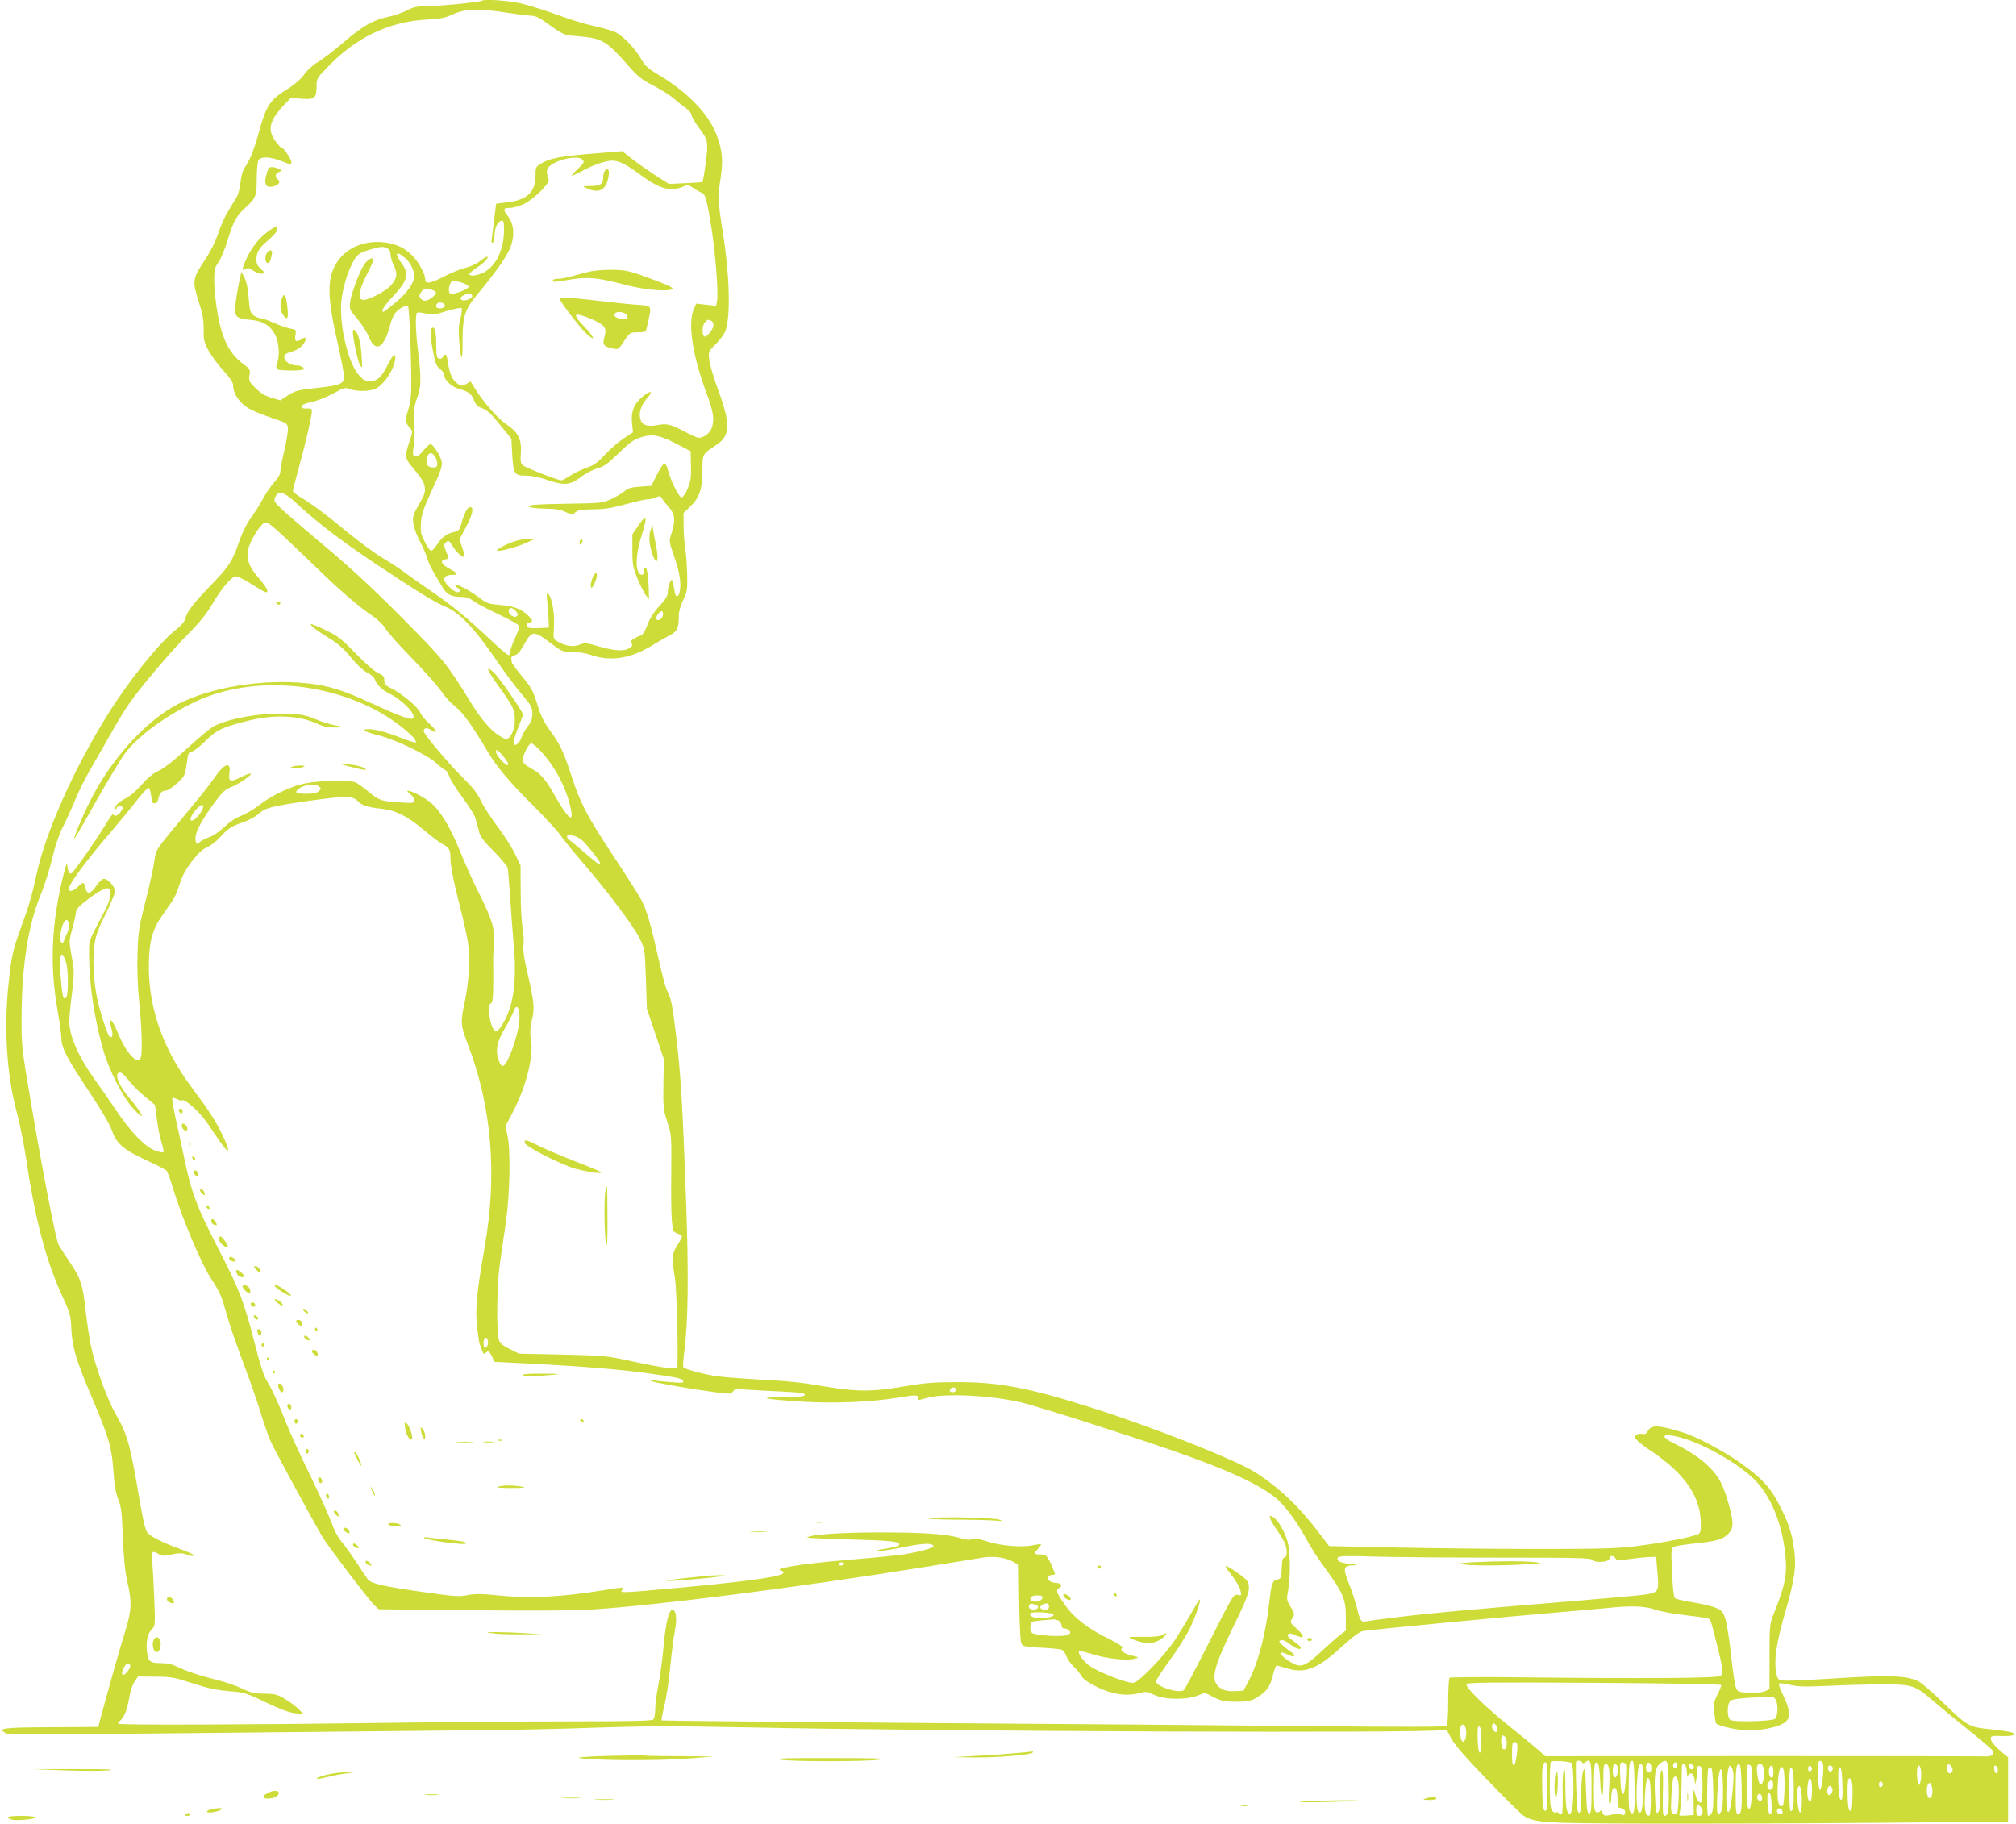 <?xml version="1.0" standalone="no"?>
<!DOCTYPE svg PUBLIC "-//W3C//DTD SVG 20010904//EN"
 "http://www.w3.org/TR/2001/REC-SVG-20010904/DTD/svg10.dtd">
<svg version="1.0" xmlns="http://www.w3.org/2000/svg"
 width="1280pt" height="1158pt" viewBox="0 0 1280 1158"
 preserveAspectRatio="xMidYMid meet">
<g transform="translate(0,1158) scale(0.1,-0.1)"
fill="#cddc39" stroke="none">
<path d="M3058 11575 c-8 -8 -277 -35 -354 -35 -57 0 -81 -5 -120 -26 -27 -14
-80 -33 -119 -41 -96 -20 -163 -58 -285 -163 -58 -50 -129 -104 -159 -122 -31
-18 -68 -51 -88 -79 -21 -29 -60 -64 -101 -90 -121 -75 -140 -104 -191 -288
-31 -110 -55 -169 -91 -221 -9 -14 -20 -53 -23 -88 -3 -35 -14 -76 -25 -95
-11 -17 -36 -59 -55 -91 -20 -32 -48 -95 -62 -139 -17 -51 -48 -113 -85 -169
-78 -117 -80 -134 -39 -261 26 -82 33 -117 32 -177 -1 -66 2 -82 30 -134 17
-33 60 -90 94 -128 41 -44 63 -76 63 -92 0 -60 45 -122 115 -158 22 -12 83
-35 135 -53 90 -30 95 -33 98 -62 2 -16 -8 -80 -22 -141 -15 -61 -26 -122 -26
-137 0 -16 -15 -41 -39 -68 -21 -23 -56 -73 -76 -112 -21 -38 -56 -93 -77
-121 -22 -30 -50 -87 -67 -135 -44 -131 -65 -164 -185 -288 -114 -118 -149
-165 -161 -213 -4 -16 -30 -45 -65 -72 -100 -79 -293 -319 -425 -531 -215
-344 -397 -752 -454 -1020 -29 -133 -44 -187 -97 -332 -54 -150 -61 -183 -79
-353 -31 -287 -13 -579 50 -817 19 -72 44 -193 56 -270 64 -428 128 -671 239
-913 45 -97 49 -112 53 -200 6 -115 30 -197 133 -439 105 -248 124 -312 134
-462 6 -91 15 -140 31 -180 19 -46 23 -82 29 -244 6 -135 14 -216 29 -280 29
-127 27 -178 -13 -309 -30 -94 -134 -464 -163 -576 l-9 -35 -298 -2 c-299 -1
-344 -7 -295 -34 29 -16 -95 -16 1434 -1 688 7 1399 14 1580 16 182 1 510 8
730 16 327 11 505 11 975 2 1248 -26 4316 -38 4405 -17 29 6 31 4 57 -49 20
-40 82 -112 230 -266 111 -116 216 -219 233 -230 71 -44 125 -47 775 -49 338
-1 994 1 1458 5 l842 7 0 204 0 205 -32 26 c-54 46 -78 74 -78 93 0 17 8 18
73 16 75 -2 103 11 52 25 -16 4 -77 13 -135 19 -129 13 -141 20 -299 174 -64
62 -131 120 -150 129 -71 37 -187 41 -518 20 -169 -11 -323 -18 -343 -14 -34
5 -35 8 -44 60 -13 75 5 188 60 378 59 204 71 287 55 396 -14 105 -37 172 -98
289 -56 107 -108 162 -244 259 -100 72 -281 168 -364 193 -162 49 -201 50
-225 5 -8 -14 -18 -19 -33 -15 -12 3 -29 1 -37 -5 -24 -16 -2 -39 106 -112
195 -133 293 -271 302 -427 3 -60 1 -79 -11 -89 -20 -17 -222 -57 -397 -79
-120 -15 -225 -18 -615 -18 -258 0 -665 4 -903 9 l-433 9 -54 71 c-133 177
-263 301 -416 398 -130 82 -663 292 -1048 413 -401 126 -583 160 -846 159
-149 0 -206 -5 -335 -27 -186 -33 -292 -34 -460 -7 -211 35 -253 39 -452 50
-106 6 -228 15 -271 21 -76 10 -206 44 -218 57 -4 4 -1 50 6 103 24 183 28
485 11 954 -22 598 -32 780 -61 1030 -26 219 -32 250 -59 303 -9 18 -35 112
-56 210 -47 210 -73 300 -106 364 -14 27 -92 151 -175 276 -169 256 -212 336
-268 507 -53 164 -73 205 -135 291 -42 58 -62 97 -85 173 -27 86 -38 107 -96
176 -36 43 -66 85 -66 92 -1 7 -2 18 -3 25 -1 7 10 15 23 18 17 4 35 25 59 68
48 88 62 89 162 13 80 -60 82 -61 146 -61 39 0 87 -8 121 -20 121 -42 250 -21
387 64 39 24 90 53 112 64 44 23 54 45 54 125 0 23 11 63 27 96 25 51 28 65
26 156 -1 55 -6 132 -12 170 -6 39 -11 106 -11 149 l0 79 44 42 c57 55 76 112
76 230 0 103 -1 101 87 159 92 60 93 134 7 366 -25 69 -48 148 -51 177 -6 51
-5 52 43 100 29 28 55 65 62 88 31 96 24 354 -18 615 -31 192 -33 237 -15 347
18 112 12 177 -26 278 -48 129 -186 272 -361 376 -76 45 -92 60 -119 107 -35
62 -111 142 -158 166 -17 9 -81 28 -141 41 -60 13 -169 47 -243 75 -74 27
-176 59 -227 70 -86 18 -230 27 -242 15z m157 -75 c72 -11 144 -20 161 -20 20
0 50 -13 80 -35 127 -91 118 -87 225 -96 144 -13 171 -29 316 -195 51 -58 78
-80 150 -117 49 -25 109 -63 133 -84 25 -22 60 -49 78 -62 17 -12 32 -30 32
-40 0 -10 23 -49 50 -86 46 -63 50 -72 50 -124 0 -40 -21 -189 -30 -217 0 -1
-48 -4 -107 -7 l-106 -5 -86 55 c-47 31 -114 77 -148 104 l-62 49 -133 -11
c-253 -19 -326 -32 -385 -69 -31 -19 -33 -23 -33 -77 0 -105 -57 -156 -189
-169 -34 -4 -61 -7 -61 -8 0 -1 -7 -55 -15 -121 -8 -65 -15 -121 -15 -122 0
-2 5 -3 10 -3 6 0 10 19 10 43 0 50 19 90 43 95 15 3 17 -5 17 -60 0 -122 -51
-228 -129 -268 -42 -21 -91 -27 -91 -10 0 5 22 23 48 41 47 30 82 69 63 69 -4
0 -25 -13 -45 -29 -20 -16 -59 -34 -86 -40 -28 -6 -91 -31 -141 -57 -92 -46
-119 -50 -119 -17 -1 33 -40 107 -78 146 -48 50 -95 74 -168 86 -143 22 -272
-36 -330 -151 -48 -95 -43 -217 23 -500 20 -90 37 -179 37 -198 1 -45 -22 -56
-145 -70 -149 -16 -165 -20 -213 -52 l-46 -30 -57 17 c-42 12 -69 29 -101 61
-40 40 -43 46 -38 81 6 36 5 39 -41 73 -91 67 -140 170 -168 360 -8 52 -15
129 -15 171 0 65 3 80 25 110 14 19 40 79 57 134 40 131 57 162 115 215 68 63
72 72 73 183 0 54 5 107 10 118 15 27 76 25 150 -5 54 -22 60 -23 60 -8 0 21
-47 92 -60 92 -6 0 -23 19 -40 42 -54 74 -40 131 52 230 l44 46 69 -5 c82 -7
95 4 95 80 0 47 2 52 73 124 182 189 391 287 632 299 73 4 112 11 144 26 91
43 164 47 356 18z m485 -935 c11 -13 6 -22 -29 -55 -22 -21 -41 -42 -41 -45 0
-4 26 8 58 25 74 41 156 70 199 70 41 0 88 -23 172 -85 128 -95 196 -114 276
-81 32 14 37 13 67 -8 18 -12 41 -25 51 -29 25 -9 33 -36 62 -211 26 -161 47
-416 38 -475 l-6 -33 -63 7 -64 7 -16 -38 c-38 -91 -6 -296 82 -531 43 -114
51 -166 34 -217 -11 -35 -50 -66 -84 -66 -8 0 -47 17 -88 39 -91 48 -114 53
-173 42 -68 -13 -103 1 -111 45 -8 41 9 85 49 131 41 46 10 44 -42 -3 -49 -44
-65 -90 -58 -163 l6 -56 -61 -40 c-33 -22 -86 -68 -118 -103 -46 -50 -69 -66
-115 -82 -32 -11 -79 -34 -105 -50 -26 -17 -51 -30 -56 -30 -21 0 -229 81
-244 95 -14 13 -17 28 -13 78 7 84 -17 133 -89 181 -55 36 -145 138 -199 224
l-31 50 -28 -16 c-25 -15 -30 -15 -55 2 -32 21 -51 64 -61 134 -7 54 -16 64
-32 35 -6 -10 -16 -14 -26 -10 -13 5 -16 21 -16 79 0 79 -7 118 -21 118 -19 0
-19 -49 -1 -144 16 -84 23 -102 46 -119 14 -10 26 -27 26 -37 0 -33 47 -77 97
-90 58 -16 79 -33 94 -75 8 -21 22 -36 43 -44 42 -15 60 -33 132 -122 l61 -75
5 -95 c7 -128 13 -139 87 -139 36 0 86 -10 132 -26 110 -38 148 -35 216 16 30
24 78 48 105 56 41 10 65 28 138 98 74 72 97 87 145 101 71 21 117 11 230 -48
l80 -42 2 -90 c2 -74 -1 -100 -20 -145 -12 -30 -29 -56 -38 -58 -17 -3 -68 98
-89 176 -6 25 -16 42 -23 39 -7 -2 -28 -35 -47 -73 l-35 -69 -72 -5 c-55 -4
-77 -10 -95 -27 -13 -12 -50 -34 -83 -50 -59 -27 -65 -28 -265 -31 -222 -3
-289 -9 -255 -22 11 -5 56 -9 100 -10 57 0 93 -6 124 -20 42 -20 45 -20 64 -3
15 14 38 18 111 19 70 0 118 7 208 32 64 18 128 32 142 32 14 0 37 5 51 12 23
10 28 10 37 -6 6 -10 26 -36 44 -56 40 -44 44 -83 18 -165 -17 -52 -17 -52 15
-144 36 -103 47 -171 37 -226 -10 -49 -30 -40 -36 18 -3 25 -9 49 -13 53 -9 9
-27 -41 -27 -77 0 -21 -14 -45 -54 -88 -37 -40 -61 -79 -76 -120 -16 -42 -29
-62 -44 -67 -11 -3 -31 -13 -44 -21 -18 -11 -21 -17 -12 -28 8 -10 6 -17 -12
-29 -32 -23 -93 -20 -194 9 -81 24 -90 25 -125 11 -40 -16 -88 -9 -141 22 -25
15 -26 17 -21 88 6 80 -10 182 -34 211 -13 16 -14 8 -7 -62 4 -44 7 -96 8
-115 l1 -35 -66 -3 c-54 -2 -68 0 -73 13 -4 12 0 19 14 22 26 7 25 14 -7 45
-46 43 -93 60 -178 67 -73 6 -85 10 -129 44 -58 45 -145 91 -154 82 -4 -4 1
-11 11 -16 22 -13 22 -29 0 -29 -22 0 -83 59 -83 81 0 19 20 29 56 29 36 0 29
12 -24 40 -51 27 -61 53 -24 58 18 3 22 8 17 20 -29 69 -30 72 -13 88 15 15
18 13 42 -24 25 -40 65 -76 75 -67 2 3 -4 29 -14 58 l-18 53 42 78 c43 81 52
126 26 126 -17 0 -37 -37 -55 -103 -10 -38 -18 -48 -39 -53 -51 -10 -87 -35
-115 -80 -16 -25 -33 -43 -40 -41 -6 1 -24 27 -39 57 -25 48 -28 63 -24 120 3
53 15 89 64 195 70 152 77 174 62 212 -15 40 -52 93 -66 93 -6 0 -27 -19 -46
-42 -25 -30 -39 -39 -52 -34 -15 5 -16 13 -9 59 8 50 8 90 3 202 -2 33 5 70
19 107 26 68 28 127 7 293 -17 136 -19 241 -6 250 6 3 30 0 55 -6 41 -10 55
-8 132 16 48 14 90 23 95 18 4 -4 1 -33 -7 -63 -11 -39 -14 -79 -9 -136 10
-138 23 -152 22 -24 -1 168 12 212 91 307 114 136 191 246 213 303 28 74 23
145 -14 194 -36 46 -34 56 11 56 20 0 60 11 87 24 62 29 168 133 159 156 -14
34 -16 61 -3 76 41 50 190 83 219 49z m-1232 -568 c6 -5 12 -21 12 -35 0 -14
9 -45 21 -69 24 -51 21 -78 -17 -123 -26 -31 -103 -75 -156 -91 -61 -17 -60
38 3 162 22 41 39 81 39 88 0 23 -34 6 -57 -28 -32 -47 -83 -185 -90 -240 -5
-45 -3 -49 46 -106 28 -33 60 -83 72 -112 44 -108 99 -75 139 83 5 23 20 54
31 68 24 30 68 51 80 39 9 -9 23 -393 20 -528 -1 -46 -10 -102 -21 -134 -19
-59 -18 -74 13 -108 19 -22 19 -22 -7 -98 -29 -89 -28 -94 48 -183 58 -68 68
-111 37 -167 -62 -110 -63 -114 -56 -161 3 -25 22 -75 41 -111 19 -36 40 -84
46 -107 11 -37 34 -81 99 -188 26 -43 55 -58 115 -58 33 0 54 -7 78 -25 18
-14 90 -52 160 -85 70 -33 129 -66 132 -74 3 -7 -9 -41 -26 -77 -16 -35 -30
-74 -30 -86 0 -13 -5 -23 -11 -23 -7 0 -63 48 -126 108 -149 139 -230 205
-366 299 -62 42 -137 95 -167 118 -30 23 -93 64 -139 91 -46 27 -140 96 -210
153 -150 124 -249 197 -313 234 -27 16 -48 33 -48 40 0 7 16 71 36 142 43 156
84 332 84 361 0 18 -5 22 -32 20 -23 -1 -33 3 -33 14 0 9 20 18 62 27 35 7 97
31 138 54 70 38 78 40 106 29 42 -18 129 -16 166 3 59 31 123 135 123 199 0
30 -18 11 -50 -52 -39 -77 -64 -100 -111 -100 -31 0 -43 7 -72 40 -71 83 -127
336 -108 483 13 94 48 198 84 253 23 34 36 42 99 60 71 21 90 21 116 1z m103
-54 c34 -29 59 -78 59 -116 0 -43 -44 -105 -117 -167 -40 -33 -75 -60 -78 -60
-20 0 5 40 60 98 94 101 105 141 55 210 -47 66 -37 83 21 35z m359 -157 c25
-7 45 -19 45 -27 0 -15 -100 -53 -116 -44 -12 8 -12 42 1 66 13 23 12 22 70 5z
m-165 -58 c7 -6 0 -18 -18 -34 -32 -27 -59 -31 -77 -9 -10 12 -9 20 4 41 15
21 22 24 49 19 18 -4 37 -11 42 -17z m233 -26 c5 -15 -42 -36 -63 -28 -20 7
-11 24 19 36 25 10 38 8 44 -8z m-173 -62 c0 -9 -11 -16 -27 -18 -27 -3 -38
14 -21 32 12 12 48 2 48 -14z m1689 -96 c9 -3 16 -16 16 -28 -1 -27 -44 -81
-59 -72 -16 11 -13 72 5 90 18 18 17 18 38 10z m-1756 -857 c17 -20 25 -64 12
-72 -6 -4 -22 -4 -36 -1 -19 5 -24 13 -24 40 0 46 24 63 48 33z m-885 -294
c137 -128 293 -247 509 -391 242 -162 388 -252 439 -271 95 -37 191 -137 343
-361 43 -63 110 -152 147 -196 62 -73 69 -86 69 -124 0 -32 -7 -53 -27 -79
-16 -19 -35 -54 -43 -76 -16 -42 -50 -61 -50 -28 1 10 14 52 30 93 17 41 30
79 30 84 0 17 -148 231 -184 265 -60 58 -43 13 34 -92 39 -52 77 -111 85 -131
27 -64 13 -160 -27 -193 -12 -11 -23 -7 -62 18 -56 37 -117 110 -182 217 -143
233 -168 264 -427 525 -172 174 -322 313 -472 440 -121 101 -249 211 -285 244
-61 57 -64 61 -52 87 19 43 53 34 125 -31z m-82 -209 c40 -38 142 -134 224
-214 152 -147 254 -235 356 -305 31 -22 65 -55 75 -74 10 -20 87 -106 170
-191 83 -85 167 -181 188 -212 20 -31 60 -74 87 -95 48 -37 105 -116 204 -283
57 -97 134 -189 290 -345 77 -77 154 -160 170 -184 17 -25 84 -108 151 -185
163 -191 315 -394 355 -474 33 -67 33 -67 40 -257 l6 -190 54 -160 54 -160 -3
-159 c-2 -149 0 -164 25 -240 26 -80 27 -84 25 -321 -2 -132 0 -271 4 -308 6
-64 8 -69 35 -79 16 -5 29 -14 29 -19 0 -4 -13 -30 -30 -56 -34 -54 -36 -78
-15 -206 11 -69 21 -419 16 -566 -1 -19 -84 -9 -291 36 -160 35 -173 36 -440
42 l-275 6 -60 30 c-46 23 -61 37 -68 60 -16 52 -12 351 6 475 9 63 26 185 39
270 26 182 31 459 10 551 l-13 57 51 98 c86 168 131 358 110 464 -6 33 -4 63
7 113 19 77 15 115 -32 317 -19 79 -25 130 -21 162 3 26 0 74 -6 105 -6 32
-12 135 -12 228 l-1 170 -33 69 c-18 39 -68 118 -112 176 -44 59 -92 133 -107
166 -19 43 -51 84 -117 149 -94 93 -246 275 -246 293 0 21 21 24 46 7 46 -30
40 -5 -8 38 -26 23 -53 56 -60 73 -14 35 -119 122 -185 154 -36 18 -43 26 -43
50 0 25 -6 32 -37 45 -23 10 -80 60 -143 124 -93 96 -115 113 -193 150 -49 24
-91 41 -93 38 -7 -7 39 -42 117 -90 55 -33 93 -67 137 -121 36 -45 79 -84 102
-96 23 -12 44 -29 47 -38 14 -40 46 -71 98 -97 83 -42 170 -134 148 -156 -13
-13 -89 15 -261 94 -181 84 -273 113 -408 128 -281 30 -613 -23 -825 -132
-204 -106 -424 -349 -559 -619 -50 -100 -104 -230 -98 -235 2 -2 63 103 136
234 74 130 156 267 183 304 81 108 237 226 425 320 348 175 835 150 1205 -61
114 -66 235 -169 218 -186 -3 -3 -41 9 -85 26 -99 39 -169 58 -213 58 -54 0
-26 -17 62 -39 110 -27 311 -124 369 -178 26 -24 51 -43 56 -43 5 0 17 -20 26
-43 9 -24 48 -85 86 -135 38 -51 74 -109 79 -129 6 -21 16 -58 22 -82 8 -34
28 -60 95 -127 46 -47 86 -95 88 -107 2 -12 9 -101 16 -197 6 -96 15 -215 20
-265 19 -199 9 -343 -31 -449 -22 -60 -58 -117 -76 -123 -18 -6 -40 44 -47
109 -6 46 -4 58 9 65 13 8 16 31 17 139 0 71 0 138 -1 149 0 11 2 54 5 95 7
92 -9 147 -95 319 -33 64 -87 184 -120 266 -70 170 -132 269 -199 319 -70 50
-178 92 -118 45 14 -11 26 -29 26 -40 0 -19 -5 -20 -102 -13 -109 7 -121 11
-198 75 -25 20 -56 43 -70 50 -33 18 -219 15 -321 -5 -90 -17 -218 -78 -300
-143 -31 -24 -81 -53 -110 -64 -34 -13 -73 -39 -104 -69 -29 -28 -69 -56 -95
-65 -24 -8 -52 -23 -62 -32 -16 -14 -18 -14 -24 1 -16 41 21 117 119 251 47
64 67 83 102 96 50 19 141 82 126 87 -6 2 -34 -8 -62 -23 -68 -34 -80 -29 -72
30 10 74 -34 58 -99 -38 -23 -34 -99 -130 -168 -212 -211 -254 -199 -235 -210
-313 -5 -38 -30 -152 -56 -253 -43 -170 -47 -196 -51 -339 -3 -103 1 -205 11
-304 16 -151 21 -321 10 -350 -20 -52 -92 25 -146 157 -40 96 -64 107 -38 17
10 -36 0 -59 -17 -38 -15 19 -60 161 -77 243 -22 109 -29 241 -17 330 9 66 22
102 71 200 33 66 60 132 60 146 0 30 -44 79 -71 79 -10 0 -30 -19 -46 -42 -35
-53 -60 -60 -69 -21 -11 45 -15 46 -49 13 -22 -21 -39 -30 -50 -26 -15 5 -14
10 6 46 34 60 134 190 255 330 59 69 134 160 167 203 33 42 65 76 71 74 6 -2
13 -25 16 -51 3 -25 8 -46 13 -46 4 0 11 0 16 0 5 0 12 12 16 27 9 38 23 53
49 53 11 1 43 21 70 46 48 44 50 48 61 122 9 69 12 77 33 80 13 2 51 32 85 66
70 71 113 91 282 132 162 39 317 31 431 -22 38 -18 67 -24 115 -23 l64 1 -65
12 c-36 7 -94 25 -130 41 -52 22 -85 29 -163 33 -169 8 -373 -25 -479 -79 -20
-10 -96 -73 -169 -140 -84 -78 -151 -130 -183 -144 -35 -16 -70 -45 -110 -91
-37 -41 -76 -74 -103 -86 -40 -18 -72 -53 -59 -66 3 -3 6 0 6 6 0 7 9 12 20
12 24 0 25 -8 4 -38 -16 -23 -40 -29 -46 -12 -2 6 -25 -27 -52 -72 -42 -71
-150 -228 -201 -292 -19 -25 -32 -13 -37 34 -3 28 -9 13 -30 -75 -71 -293 -82
-552 -35 -825 15 -85 27 -173 27 -195 0 -58 36 -127 177 -338 75 -113 133
-211 144 -246 28 -82 72 -120 214 -186 65 -30 124 -60 131 -67 7 -7 25 -53 39
-103 58 -192 177 -476 241 -577 63 -98 70 -115 104 -235 16 -60 64 -199 105
-308 42 -110 91 -252 110 -315 19 -64 47 -145 63 -181 30 -66 291 -546 336
-618 44 -69 292 -395 322 -422 l29 -27 585 -6 c375 -4 648 -3 760 4 407 25
1314 140 2125 271 171 28 337 54 370 60 69 10 144 -1 192 -30 l31 -19 3 -245
c3 -176 8 -248 17 -259 9 -12 41 -17 125 -20 61 -3 120 -9 129 -13 9 -4 22
-21 28 -39 6 -18 26 -48 46 -67 20 -19 42 -46 50 -61 9 -18 42 -41 98 -69 97
-48 191 -61 270 -39 41 11 49 10 93 -11 63 -31 202 -34 275 -6 l48 19 57 -29
c50 -24 70 -28 143 -28 75 0 91 3 132 28 59 35 85 70 101 144 8 32 18 58 23
58 5 -1 35 -9 68 -19 111 -34 193 -2 346 139 72 65 114 96 135 99 54 9 965 96
1210 116 132 11 284 25 339 30 154 16 239 13 304 -10 31 -11 116 -27 188 -35
72 -8 138 -17 147 -21 19 -7 17 -3 55 -154 42 -163 45 -195 26 -211 -18 -15
-486 -18 -1286 -9 -234 3 -430 1 -435 -3 -4 -5 -8 -73 -8 -152 0 -83 -4 -148
-10 -154 -7 -6 -299 -7 -860 -1 -467 5 -1586 14 -2485 20 -899 7 -1637 14
-1639 16 -3 2 5 44 17 92 12 48 29 157 37 242 8 85 21 189 29 231 15 77 11
129 -12 137 -23 7 -44 -73 -58 -223 -7 -82 -22 -196 -34 -253 -11 -56 -20
-126 -20 -155 0 -29 -5 -58 -12 -65 -9 -9 -147 -12 -558 -12 -300 0 -838 -5
-1197 -10 -807 -11 -1632 -14 -1641 -5 -4 4 0 12 9 18 26 20 46 68 59 144 6
41 21 87 34 105 l22 33 109 -1 c101 0 121 -4 237 -42 95 -31 153 -43 232 -50
100 -8 110 -12 236 -72 92 -44 147 -64 183 -68 l52 -4 -27 28 c-15 16 -53 45
-85 64 -51 31 -65 35 -133 36 -62 0 -86 6 -140 31 -36 18 -103 41 -150 53
-117 29 -206 58 -262 86 -34 17 -64 24 -106 24 -70 0 -82 10 -89 74 -7 62 4
114 31 141 22 22 22 24 15 206 -4 101 -10 205 -14 230 -9 55 3 67 40 43 22
-15 33 -15 85 -4 44 9 67 10 91 1 40 -14 56 -14 44 -2 -6 6 -47 23 -92 40
-104 38 -173 73 -197 99 -13 16 -27 74 -52 219 -57 342 -75 405 -153 541 -53
93 -130 308 -155 433 -9 42 -23 138 -32 215 -19 171 -31 207 -104 314 -31 47
-62 95 -68 106 -17 32 -102 467 -173 889 -63 369 -63 371 -62 560 1 321 42
579 119 768 25 59 58 165 75 235 18 77 44 155 66 197 20 39 56 117 80 175 24
58 68 146 97 195 29 50 86 149 126 220 40 72 93 159 118 195 75 108 280 349
382 450 68 68 111 122 150 188 60 101 121 172 148 172 10 0 45 -16 78 -36 105
-65 113 -69 120 -62 8 9 -12 40 -64 101 -49 56 -66 104 -58 161 7 43 48 120
88 163 26 28 32 25 129 -63z m1484 -484 c13 -15 15 -24 8 -31 -16 -16 -53 7
-53 31 0 26 22 25 45 0z m935 -19 c0 -24 -27 -48 -40 -35 -6 6 -4 18 6 32 19
27 34 28 34 3z m-777 -870 c65 -70 121 -160 157 -252 33 -87 49 -169 33 -169
-14 0 -52 52 -96 131 -59 106 -91 144 -151 178 -45 25 -56 36 -56 56 0 34 37
105 54 105 7 0 34 -22 59 -49z m-221 -54 c11 -16 17 -31 14 -34 -10 -11 -76
59 -76 81 0 19 0 19 21 0 12 -10 30 -32 41 -47z m-1188 -170 c17 -13 17 -14 1
-30 -12 -12 -34 -17 -81 -17 -64 0 -76 7 -50 29 34 29 103 38 130 18z m246
-92 c28 -30 64 -41 151 -50 89 -9 164 -46 269 -134 47 -40 101 -81 121 -91 41
-22 49 -36 49 -88 0 -50 22 -161 64 -322 19 -74 40 -170 47 -213 15 -98 7
-252 -20 -377 -28 -129 -27 -149 19 -270 153 -398 188 -827 107 -1290 -51
-290 -60 -391 -48 -504 6 -52 13 -100 16 -108 24 -67 26 -71 37 -60 18 18 24
15 42 -21 l15 -34 238 -12 c330 -17 581 -38 747 -62 182 -26 209 -32 214 -48
4 -12 -10 -13 -77 -7 -44 3 -95 9 -113 11 -29 5 -30 4 -10 -5 25 -11 260 -51
410 -71 85 -11 94 -11 106 6 11 16 23 17 97 11 46 -3 146 -9 222 -12 106 -5
137 -10 137 -20 0 -11 -29 -14 -137 -15 -176 -2 -127 -13 125 -29 196 -12 429
-3 600 25 112 19 132 19 132 0 0 -8 1 -15 3 -15 1 0 27 7 57 15 112 30 405 15
595 -30 102 -24 657 -201 950 -302 349 -121 551 -213 660 -300 63 -50 146
-164 209 -283 19 -36 68 -111 110 -168 113 -155 131 -197 131 -306 l0 -89 -34
-26 c-19 -14 -71 -60 -116 -102 -100 -93 -130 -107 -177 -85 -46 22 -95 63
-86 72 5 4 23 -1 43 -11 40 -22 62 -10 25 14 -14 9 -38 28 -55 43 -26 23 -28
27 -13 33 12 5 31 -4 57 -24 37 -29 71 -40 71 -23 0 5 -21 23 -46 41 -34 24
-44 35 -35 44 8 8 20 6 47 -6 57 -27 61 -9 10 39 -47 42 -47 43 -31 68 16 25
16 28 -10 73 -27 45 -27 49 -16 108 15 85 14 239 -3 303 -17 63 -58 135 -89
157 -38 27 -32 -3 16 -73 26 -37 51 -80 57 -95 15 -42 13 -87 -5 -87 -11 0
-15 -16 -17 -67 -3 -62 -5 -68 -26 -71 -32 -5 -40 -27 -52 -139 -23 -206 -72
-393 -133 -508 l-32 -60 -55 -3 c-41 -2 -63 3 -87 17 -71 44 -56 119 77 391
101 206 113 246 89 291 -11 21 -129 102 -137 95 -2 -3 16 -31 42 -63 25 -33
49 -74 52 -92 7 -32 5 -34 -15 -28 -29 7 -29 7 -198 -328 -75 -148 -141 -273
-147 -277 -33 -22 -176 23 -176 56 0 8 38 67 84 130 47 64 103 153 126 197 38
77 76 186 68 194 -2 2 -25 -35 -52 -83 -27 -48 -74 -125 -104 -172 -62 -95
-226 -266 -263 -275 -32 -8 -228 68 -283 109 -42 33 -75 80 -64 91 3 4 42 -5
87 -19 89 -28 219 -42 266 -28 30 8 29 9 -23 21 -51 13 -77 36 -54 50 6 3 -33
28 -86 54 -134 66 -223 134 -283 220 -53 76 -58 91 -33 105 24 13 8 32 -25 32
-31 0 -57 23 -46 40 3 5 15 10 26 10 12 0 19 4 17 8 -45 113 -52 122 -90 122
-44 0 -46 5 -16 37 12 13 19 25 17 27 -3 3 -25 0 -49 -5 -68 -16 -204 -5 -294
24 -59 19 -83 23 -95 15 -13 -8 -32 -6 -73 6 -91 26 -227 36 -518 36 -247 0
-437 -14 -455 -32 -3 -3 111 -8 252 -12 264 -7 334 -13 333 -31 0 -11 -27 -19
-105 -31 -31 -5 -41 -9 -28 -12 12 -2 81 9 151 23 131 27 192 29 199 9 4 -12
-78 -35 -192 -54 -33 -5 -168 -19 -300 -30 -252 -21 -355 -34 -444 -52 -44
-10 -50 -13 -32 -20 76 -28 -109 -59 -632 -108 -386 -35 -394 -36 -377 -15 16
19 14 19 -105 0 -288 -47 -484 -56 -702 -33 -89 9 -127 9 -173 0 -51 -11 -82
-9 -272 18 -264 37 -344 55 -364 84 -8 11 -40 59 -71 106 -31 47 -73 106 -95
132 -23 28 -48 75 -63 119 -14 40 -74 174 -134 298 -61 124 -128 271 -150 326
-54 139 -94 224 -126 276 -19 29 -44 105 -75 229 -71 277 -99 351 -235 614
-137 267 -169 351 -215 571 -17 83 -43 201 -57 263 -13 63 -22 116 -19 119 3
4 17 1 30 -6 13 -8 29 -11 34 -7 12 7 81 -49 125 -102 18 -21 61 -82 97 -136
73 -110 91 -106 37 8 -45 95 -89 163 -198 309 -180 239 -273 499 -274 762 0
164 21 243 89 338 75 105 81 117 101 177 24 75 40 105 93 173 30 39 58 65 86
77 23 9 59 37 80 61 51 57 78 75 153 99 35 12 76 35 97 54 38 36 81 47 316 81
232 32 279 32 310 0z m-980 -38 c0 -25 -51 -87 -72 -87 -17 0 -6 31 23 65 32
36 49 44 49 22z m2396 -204 c26 -17 124 -139 124 -154 0 -16 -8 -10 -92 62
-46 40 -91 77 -100 83 -10 6 -18 17 -18 25 0 17 49 9 86 -16z m-2986 -352 c0
-28 -13 -64 -42 -118 -100 -189 -93 -167 -92 -288 2 -173 35 -393 89 -580 35
-126 122 -297 186 -368 87 -98 74 -49 -17 58 -75 89 -103 165 -60 165 8 0 31
-21 51 -47 19 -27 65 -73 102 -103 l67 -56 12 -89 c6 -50 19 -116 29 -147 10
-32 16 -61 12 -64 -4 -4 -27 1 -53 11 -66 25 -155 118 -250 260 -45 66 -107
156 -139 200 -96 134 -155 269 -155 359 0 23 7 103 17 179 15 130 15 142 -2
235 -17 96 -17 98 3 172 12 41 22 89 24 105 2 25 18 41 87 93 47 35 94 62 107
62 21 0 24 -5 24 -39z m-262 -191 c2 -12 -3 -37 -11 -54 -9 -17 -18 -39 -21
-49 -11 -34 -28 -6 -23 37 10 84 46 127 55 66z m-18 -243 c14 -45 15 -206 0
-221 -18 -18 -24 3 -34 123 -12 153 2 196 34 98z m2878 -329 c4 -58 -20 -159
-59 -254 -37 -88 -56 -94 -76 -24 -18 59 -5 111 47 199 22 36 44 81 51 99 15
45 33 35 37 -20z m-200 -2089 c-5 -35 -28 -36 -28 -1 0 16 3 32 7 36 11 11 25
-10 21 -35z m2972 -294 c0 -8 -9 -15 -20 -15 -20 0 -26 11 -13 23 12 13 33 7
33 -8z m4644 -316 c145 -49 338 -165 428 -256 96 -98 165 -257 189 -439 20
-154 10 -212 -74 -424 -20 -50 -22 -73 -22 -260 l0 -204 -25 -13 c-16 -8 -53
-12 -100 -11 -70 3 -76 5 -87 29 -7 15 -22 109 -32 210 -11 101 -28 206 -37
233 -14 41 -23 51 -59 67 -23 10 -89 26 -146 35 -57 9 -109 21 -115 27 -7 7
-14 73 -18 164 -6 140 -6 153 11 161 10 6 68 15 128 21 143 15 182 26 217 61
21 22 28 38 28 68 0 52 -44 204 -77 265 -50 91 -146 170 -295 243 -113 55 -55
70 86 23z m-1203 -749 c526 0 589 -2 604 -16 20 -21 105 -11 105 12 0 19 27
18 37 -1 8 -13 21 -13 98 -3 50 7 106 12 125 12 l35 1 8 -94 c12 -135 12 -135
-115 -150 -56 -6 -240 -22 -408 -36 -699 -58 -915 -77 -1110 -101 -113 -14
-212 -27 -220 -29 -26 -8 -36 8 -53 81 -10 38 -33 110 -52 159 -40 101 -37
114 29 116 33 1 29 3 -22 9 -66 7 -89 20 -77 41 6 9 56 11 218 6 116 -4 475
-7 798 -7z m-4151 -40 c0 -5 -9 -10 -21 -10 -11 0 -17 5 -14 10 3 6 13 10 21
10 8 0 14 -4 14 -10z m1258 -217 c-4 -20 -54 -31 -70 -15 -17 17 1 32 38 32
28 0 35 -4 32 -17z m-37 -43 c5 0 9 -7 9 -15 0 -17 -45 -21 -55 -5 -9 15 5 32
22 26 8 -3 19 -6 24 -6z m79 -10 c0 -15 -7 -20 -24 -20 -32 0 -42 16 -19 29
28 16 43 13 43 -9z m19 -46 c30 -10 -8 -26 -63 -28 -53 -1 -84 12 -73 31 6 9
106 7 136 -3z m42 -44 c10 -6 19 -20 19 -30 0 -13 7 -20 19 -20 10 0 24 -6 30
-14 10 -12 8 -17 -10 -27 -28 -14 -205 -4 -226 13 -8 6 -13 25 -11 42 3 30 4
31 68 37 36 3 71 6 78 7 7 1 22 -3 33 -8z m-5894 -286 c2 -6 -6 -23 -18 -38
-29 -37 -47 -20 -24 23 15 31 35 37 42 15z m10101 -123 c2 -5 -9 -33 -24 -62
-23 -46 -26 -61 -20 -112 3 -32 8 -63 11 -68 10 -15 106 -39 180 -45 79 -7
198 14 249 44 46 27 47 73 2 169 -20 41 -34 78 -31 83 2 4 33 1 67 -7 51 -13
97 -14 248 -7 102 5 257 9 345 9 189 0 204 -5 325 -110 41 -35 141 -118 222
-182 81 -65 150 -124 153 -132 9 -23 -13 -36 -58 -33 -23 1 -659 2 -1414 2
l-1372 -1 -43 39 c-24 21 -109 91 -189 155 -143 114 -269 237 -269 263 0 11
138 13 807 9 479 -3 809 -9 811 -14z m346 -93 c17 -26 15 -103 -3 -121 -17
-17 -267 -23 -286 -7 -21 18 -20 103 2 121 10 9 57 16 137 20 67 3 124 6 128
7 4 1 14 -8 22 -20z m-1768 -194 c-6 -16 -8 -16 -23 -2 -9 10 -13 23 -9 34 6
16 8 16 23 2 9 -10 13 -23 9 -34z m-202 20 c9 -24 7 -67 -4 -84 -9 -13 -11
-13 -20 0 -11 17 -13 83 -3 93 11 11 20 8 27 -9z m101 -82 c0 -111 -19 -107
-23 4 -2 67 0 85 10 82 9 -3 13 -29 13 -86z m159 2 c8 -32 -2 -66 -17 -61 -19
6 -22 87 -4 87 8 0 18 -12 21 -26z m68 -24 c8 -24 -8 -134 -19 -138 -10 -3
-13 16 -13 72 0 59 3 76 14 76 8 0 16 -4 18 -10z m346 -124 c15 -9 17 -262 1
-303 -10 -27 -11 -27 -25 -9 -10 15 -14 55 -15 155 0 100 -3 129 -10 111 -6
-13 -9 -79 -7 -147 1 -67 -1 -125 -5 -129 -3 -4 -13 -2 -20 4 -8 7 -17 8 -21
4 -4 -4 -14 2 -22 12 -10 15 -14 55 -14 161 0 78 3 145 7 149 9 8 114 3 131
-8z m67 4 c5 -8 11 -7 21 1 34 28 39 6 39 -162 0 -139 -2 -164 -15 -164 -12 0
-16 26 -20 150 -4 131 -7 146 -17 122 -8 -18 -13 -74 -13 -148 0 -94 -3 -119
-14 -119 -11 0 -15 33 -18 157 -3 87 -3 161 -1 166 6 11 31 9 38 -3z m333
-141 c3 -167 -1 -197 -24 -178 -12 10 -14 42 -13 157 1 152 4 172 23 172 8 0
13 -43 14 -151z m217 -14 c3 -155 -2 -185 -29 -185 -8 0 -10 41 -8 145 3 104
1 145 -7 145 -8 0 -11 -38 -10 -126 1 -99 -2 -129 -13 -141 -13 -13 -16 0 -20
108 -6 136 2 181 35 204 46 32 49 22 52 -150z m980 143 c7 -34 -8 -163 -20
-163 -10 0 -20 148 -11 172 8 20 25 15 31 -9z m-1750 -143 c0 -133 -2 -155
-15 -153 -12 3 -16 27 -18 133 -3 140 1 175 21 175 10 0 13 -36 12 -155z m335
34 c6 -134 20 -122 20 17 0 76 3 94 15 94 22 0 28 -43 22 -151 -4 -59 -2 -101
3 -104 6 -4 10 12 10 37 0 24 4 49 9 57 17 26 31 -1 31 -60 0 -53 2 -59 20
-59 22 0 36 -22 25 -40 -5 -7 -11 -8 -19 -1 -7 6 -26 7 -51 1 -57 -13 -63 -12
-70 11 -5 16 -9 18 -15 9 -4 -7 -15 -10 -24 -7 -14 5 -16 28 -16 155 0 82 3
152 7 156 20 20 28 -10 33 -115z m163 108 c8 -21 -5 -187 -15 -187 -13 0 -16
17 -21 113 -3 77 -1 87 14 87 9 0 19 -6 22 -13z m162 -23 c0 -19 -5 -29 -15
-29 -16 0 -25 28 -16 51 10 25 31 10 31 -22z m165 22 c0 -8 -4 -17 -9 -21 -12
-7 -24 12 -16 25 9 15 25 12 25 -4z m-378 -19 c6 -30 -9 -70 -22 -62 -16 10
-13 85 4 85 7 0 16 -11 18 -23z m161 -113 c-2 -135 -7 -174 -23 -174 -16 0
-23 71 -17 182 7 114 11 132 30 125 9 -3 11 -43 10 -133z m271 120 c3 -9 7
-30 7 -47 1 -18 3 -24 6 -14 2 9 10 17 18 17 15 0 24 -21 26 -58 1 -18 4 -11
9 18 5 25 6 52 4 62 -6 21 16 35 27 17 11 -18 12 -216 0 -223 -13 -8 -29 16
-40 60 -8 33 -10 25 -8 -51 l1 -90 -48 -3 c-47 -3 -48 -2 -41 20 5 13 9 81 11
153 1 72 3 136 3 143 1 17 18 15 25 -4z m51 -4 c0 -22 -29 -18 -33 3 -3 14 1
18 15 15 10 -2 18 -10 18 -18z m303 -121 c3 -147 -1 -179 -23 -179 -13 0 -15
24 -15 144 0 149 4 180 24 173 7 -2 12 -50 14 -138z m66 7 c-2 -123 -10 -168
-25 -145 -10 16 -12 262 -2 272 3 4 11 3 18 -3 7 -6 11 -47 9 -124z m70 118
c17 -44 0 -132 -21 -110 -10 9 -23 95 -17 111 8 20 30 19 38 -1z m1203 -28
c-4 -9 -11 -16 -17 -16 -15 0 -24 26 -16 47 6 15 8 15 23 1 9 -9 13 -24 10
-32z m-1396 7 c8 -20 7 -62 -2 -151 -21 -200 -49 -127 -34 86 7 94 17 113 36
65z m259 -14 c0 -28 -4 -39 -12 -37 -24 8 -22 78 2 78 5 0 10 -18 10 -41z
m245 21 c0 -7 -6 -15 -12 -17 -8 -3 -13 4 -13 17 0 13 5 20 13 18 6 -3 12 -11
12 -18z m131 9 c3 -6 1 -16 -5 -22 -9 -9 -14 -8 -21 3 -9 15 -4 30 10 30 5 0
12 -5 16 -11z m562 -58 c-2 -28 -7 -52 -13 -54 -11 -2 -19 87 -10 111 11 31
26 -5 23 -57z m487 41 c0 -31 -19 -28 -23 4 -3 18 0 25 10 22 7 -3 13 -14 13
-26z m-1807 -123 c2 -105 -1 -139 -12 -154 -8 -11 -18 -17 -22 -13 -8 8 -6
287 3 300 2 5 10 7 16 5 8 -2 13 -47 15 -138z m446 125 c11 -28 7 -222 -5
-230 -23 -14 -34 18 -33 95 2 122 19 184 38 135z m65 -126 c1 -107 -4 -138
-20 -138 -11 0 -12 263 -2 274 14 14 22 -31 22 -136z m309 33 c2 -80 0 -102
-10 -99 -9 3 -14 35 -16 107 -2 80 0 102 10 99 9 -3 14 -35 16 -107z m-758
-42 c0 -84 -4 -120 -14 -135 -14 -18 -15 -18 -22 -1 -7 19 2 214 13 255 12 50
23 -5 23 -119z m-284 55 c7 -40 1 -191 -9 -200 -3 -4 -14 -4 -23 0 -15 6 -16
19 -12 110 3 58 9 109 12 115 13 21 25 11 32 -25z m-182 9 c11 -40 10 -217 -2
-221 -25 -8 -35 44 -27 142 6 90 17 119 29 79z m1031 -58 c0 -42 -4 -70 -11
-72 -16 -5 -23 42 -17 100 9 72 28 53 28 -28z m257 -37 c-2 -95 -7 -112 -22
-88 -11 17 -13 183 -3 194 18 18 28 -22 25 -106z m-504 61 c-4 -28 -31 -32
-36 -6 -5 23 18 51 30 39 6 -6 8 -20 6 -33z m697 11 c0 -7 -6 -15 -12 -17 -8
-3 -13 4 -13 17 0 13 5 20 13 18 6 -3 12 -11 12 -18z m311 -14 c8 -32 2 -69
-12 -73 -15 -5 -26 40 -18 72 8 32 22 32 30 1z m-826 -87 c0 -60 -3 -80 -12
-77 -13 5 -24 128 -14 155 13 34 26 -4 26 -78z m194 74 c4 -9 0 -23 -8 -32
-14 -13 -16 -13 -22 2 -7 20 1 47 15 47 5 0 12 -8 15 -17z m-386 -97 c2 -52 0
-67 -10 -64 -9 3 -14 28 -16 72 -2 52 0 67 10 64 9 -3 14 -28 16 -72z m-62 49
c3 -8 3 -19 -1 -25 -10 -16 -35 7 -28 26 7 18 22 18 29 -1z m-388 -67 c20 -20
15 -58 -8 -58 -16 0 -20 7 -20 35 0 37 8 43 28 23z m520 -31 c2 -10 -3 -17
-12 -17 -18 0 -29 16 -21 31 9 14 29 6 33 -14z"/>
<path d="M1702 10503 c-5 -10 -12 -34 -16 -54 -8 -44 10 -63 48 -53 36 9 50
28 31 44 -22 18 -18 39 8 49 22 9 22 9 -6 20 -39 15 -55 14 -65 -6z"/>
<path d="M1704 10112 c-57 -42 -103 -98 -135 -166 -35 -73 -37 -91 -10 -74 15
9 24 7 50 -11 17 -12 41 -21 54 -19 22 3 22 4 -7 31 -23 21 -29 35 -28 64 2
45 18 70 82 124 27 23 50 50 50 61 0 25 -10 23 -56 -10z"/>
<path d="M1690 9965 c-10 -26 -4 -55 10 -55 12 0 16 9 25 48 5 26 3 32 -9 32
-9 0 -21 -11 -26 -25z"/>
<path d="M1517 9785 c-8 -39 -18 -100 -22 -136 -8 -82 1 -91 96 -100 82 -7
131 -39 160 -103 21 -45 25 -129 9 -172 -8 -19 -8 -30 0 -38 11 -11 157 -12
168 -1 9 9 -20 25 -45 25 -50 0 -92 39 -74 68 3 5 25 15 48 21 42 11 83 50 83
78 0 13 -4 13 -25 -1 -34 -22 -47 -12 -39 28 5 32 4 33 -29 39 -19 3 -67 19
-105 36 -39 17 -79 31 -90 31 -11 0 -30 9 -43 19 -20 16 -24 31 -30 107 -4 60
-13 102 -26 129 l-20 39 -16 -69z"/>
<path d="M1790 9686 c-14 -39 -12 -78 6 -104 28 -40 37 -27 29 46 -8 78 -20
97 -35 58z"/>
<path d="M3842 10498 c-7 -7 -12 -26 -12 -43 0 -44 -16 -55 -79 -56 -56 -1
-56 -1 -26 -14 73 -34 118 -15 135 56 13 53 4 79 -18 57z"/>
<path d="M3745 9856 c-33 -8 -84 -21 -114 -30 -30 -9 -70 -16 -88 -16 -18 0
-33 -4 -33 -10 0 -13 3 -13 117 6 111 17 166 12 353 -37 119 -31 270 -43 290
-23 7 7 -38 28 -137 64 -132 49 -157 55 -238 57 -50 1 -117 -4 -150 -11z"/>
<path d="M3552 9682 c13 -29 125 -175 162 -211 70 -69 67 -39 -4 35 -79 82
-71 95 34 53 91 -38 110 -59 96 -109 -17 -60 -11 -70 56 -84 29 -6 33 -3 67
49 37 54 38 55 87 55 43 0 50 3 55 23 35 157 41 144 -62 152 -49 3 -161 15
-250 26 -172 20 -247 24 -241 11z m423 -98 c10 -11 13 -20 7 -26 -11 -11 -69
-1 -77 13 -19 29 42 40 70 13z"/>
<path d="M4055 8246 l-40 -59 0 -101 c0 -91 4 -109 33 -181 18 -44 42 -91 53
-105 l20 -25 -3 93 c-3 53 -9 97 -16 104 -9 9 -12 6 -12 -15 0 -36 -27 -36
-41 1 -15 38 -4 132 26 226 37 115 30 136 -20 62z"/>
<path d="M4131 8215 c-15 -35 -8 -107 16 -167 25 -63 37 -25 19 64 -8 40 -17
87 -19 103 l-3 30 -13 -30z"/>
<path d="M3274 8145 c-57 -18 -131 -57 -117 -62 18 -6 131 25 188 52 l50 23
-40 0 c-22 0 -58 -6 -81 -13z"/>
<path d="M3687 8154 c-4 -4 -7 -14 -7 -23 0 -11 3 -12 11 -4 6 6 10 16 7 23
-2 6 -7 8 -11 4z"/>
<path d="M3760 7905 c-18 -53 -7 -79 13 -33 10 21 17 44 17 53 0 28 -18 16
-30 -20z"/>
<path d="M2240 9478 c0 -43 31 -190 45 -214 16 -28 16 -27 11 57 -5 85 -23
150 -45 163 -6 4 -11 1 -11 -6z"/>
<path d="M1755 7750 c3 -5 10 -10 16 -10 5 0 9 5 9 10 0 6 -7 10 -16 10 -8 0
-12 -4 -9 -10z"/>
<path d="M2230 6710 c91 -23 115 -24 76 -4 -16 9 -56 18 -90 20 l-61 4 75 -20z"/>
<path d="M1850 6710 c-19 -13 46 -13 75 0 16 7 11 9 -20 9 -22 0 -47 -4 -55
-9z"/>
<path d="M3332 4323 c4 -24 245 -145 329 -166 89 -22 166 -32 154 -20 -5 6
-77 36 -160 68 -82 32 -185 75 -227 96 -87 44 -101 47 -96 22z"/>
<path d="M3844 4018 c-10 -45 -7 -295 5 -338 6 -24 9 26 8 168 0 111 -2 202
-3 202 -1 0 -6 -15 -10 -32z"/>
<path d="M1060 1426 c0 -8 7 -17 16 -20 28 -11 35 -7 24 14 -12 23 -40 27 -40
6z"/>
<path d="M3125 1210 c28 -5 111 -8 185 -7 l135 0 -105 7 c-58 4 -141 7 -185 7
-75 0 -77 0 -30 -7z"/>
<path d="M982 1178 c-22 -22 -12 -88 13 -88 26 0 35 69 12 89 -10 8 -17 7 -25
-1z"/>
<path d="M1136 4525 c4 -8 10 -15 15 -15 5 0 9 7 9 15 0 8 -7 15 -15 15 -9 0
-12 -6 -9 -15z"/>
<path d="M1155 4440 c-7 -12 11 -40 26 -40 14 0 10 26 -5 39 -10 9 -16 9 -21
1z"/>
<path d="M1201 4314 c0 -11 3 -14 6 -6 3 7 2 16 -1 19 -3 4 -6 -2 -5 -13z"/>
<path d="M1220 4231 c0 -5 5 -13 10 -16 6 -3 10 -2 10 4 0 5 -4 13 -10 16 -5
3 -10 2 -10 -4z"/>
<path d="M1232 4134 c1 -9 9 -19 16 -22 9 -3 13 2 10 14 -1 9 -9 19 -16 22 -9
3 -13 -2 -10 -14z"/>
<path d="M1270 4022 c0 -5 7 -16 16 -23 14 -12 16 -11 13 5 -4 20 -29 35 -29
18z"/>
<path d="M1310 3921 c0 -5 5 -13 10 -16 6 -3 10 -2 10 4 0 5 -4 13 -10 16 -5
3 -10 2 -10 -4z"/>
<path d="M1342 3823 c2 -10 11 -19 21 -21 16 -3 17 -1 7 17 -13 25 -33 28 -28
4z"/>
<path d="M1390 3710 c0 -19 46 -58 56 -47 7 7 -36 67 -48 67 -4 0 -8 -9 -8
-20z"/>
<path d="M1456 3585 c4 -8 15 -15 26 -15 17 0 18 3 8 15 -7 8 -19 15 -26 15
-8 0 -11 -6 -8 -15z"/>
<path d="M1625 3520 c10 -11 22 -20 27 -20 5 0 4 9 -2 20 -6 11 -18 20 -27 20
-14 0 -14 -2 2 -20z"/>
<path d="M1500 3508 c0 -18 20 -38 38 -38 19 0 10 20 -16 38 -19 12 -22 12
-22 0z"/>
<path d="M1540 3411 c0 -12 29 -41 41 -41 13 0 11 24 -3 38 -14 14 -38 16 -38
3z"/>
<path d="M1760 3399 c34 -27 81 -52 87 -45 7 7 -78 66 -96 66 -12 0 -9 -6 9
-21z"/>
<path d="M1759 3310 c30 -26 49 -26 26 0 -10 11 -25 20 -34 20 -12 -1 -10 -5
8 -20z"/>
<path d="M1592 3298 c6 -18 28 -21 28 -4 0 9 -7 16 -16 16 -9 0 -14 -5 -12
-12z"/>
<path d="M1930 3255 c7 -8 17 -15 22 -15 6 0 5 7 -2 15 -7 8 -17 15 -22 15 -6
0 -5 -7 2 -15z"/>
<path d="M1612 3219 c2 -7 10 -15 17 -17 8 -3 12 1 9 9 -2 7 -10 15 -17 17 -8
3 -12 -1 -9 -9z"/>
<path d="M1880 3191 c0 -12 29 -35 36 -28 11 10 -5 37 -21 37 -8 0 -15 -4 -15
-9z"/>
<path d="M2000 3140 c0 -5 5 -10 11 -10 5 0 7 5 4 10 -3 6 -8 10 -11 10 -2 0
-4 -4 -4 -10z"/>
<path d="M1634 3124 c3 -9 6 -18 6 -20 0 -2 5 -4 10 -4 6 0 10 9 10 20 0 12
-7 20 -16 20 -11 0 -14 -5 -10 -16z"/>
<path d="M1932 3088 c3 -7 13 -15 24 -17 16 -3 17 -1 5 13 -16 19 -34 21 -29
4z"/>
<path d="M1660 3040 c0 -5 5 -10 10 -10 6 0 10 5 10 10 0 6 -4 10 -10 10 -5 0
-10 -4 -10 -10z"/>
<path d="M1980 3001 c0 -11 29 -35 35 -29 10 9 -7 38 -21 38 -8 0 -14 -4 -14
-9z"/>
<path d="M1695 2950 c3 -5 8 -10 11 -10 2 0 4 5 4 10 0 6 -5 10 -11 10 -5 0
-7 -4 -4 -10z"/>
<path d="M1730 2870 c0 -5 5 -10 11 -10 5 0 7 5 4 10 -3 6 -8 10 -11 10 -2 0
-4 -4 -4 -10z"/>
<path d="M3320 2850 c0 -11 65 -11 180 0 70 6 67 7 -52 8 -80 1 -128 -2 -128
-8z"/>
<path d="M1767 2793 c-7 -12 11 -53 23 -53 15 0 12 36 -4 49 -8 7 -16 8 -19 4z"/>
<path d="M1827 2664 c-8 -8 3 -34 14 -34 11 0 12 27 0 34 -4 3 -11 3 -14 0z"/>
<path d="M1870 2555 c0 -8 5 -15 10 -15 6 0 10 7 10 15 0 8 -4 15 -10 15 -5 0
-10 -7 -10 -15z"/>
<path d="M3685 2560 c3 -5 11 -10 16 -10 6 0 7 5 4 10 -3 6 -11 10 -16 10 -6
0 -7 -4 -4 -10z"/>
<path d="M2573 2511 c5 -42 30 -81 42 -69 10 10 -14 85 -32 99 -15 13 -16 10
-10 -30z"/>
<path d="M2674 2490 c8 -43 26 -64 26 -29 0 14 -7 34 -16 45 -15 18 -15 17
-10 -16z"/>
<path d="M1906 2472 c-3 -6 -1 -14 5 -17 15 -10 25 3 12 16 -7 7 -13 7 -17 1z"/>
<path d="M3168 2433 c7 -3 16 -2 19 1 4 3 -2 6 -13 5 -11 0 -14 -3 -6 -6z"/>
<path d="M2903 2423 c26 -2 68 -2 95 0 26 2 4 3 -48 3 -52 0 -74 -1 -47 -3z"/>
<path d="M3073 2423 c15 -2 39 -2 55 0 15 2 2 4 -28 4 -30 0 -43 -2 -27 -4z"/>
<path d="M1940 2365 c0 -8 5 -15 10 -15 6 0 10 7 10 15 0 8 -4 15 -10 15 -5 0
-10 -7 -10 -15z"/>
<path d="M2250 2353 c1 -5 12 -28 26 -53 13 -25 22 -34 18 -20 -12 45 -45 101
-44 73z"/>
<path d="M2020 2186 c0 -17 14 -29 23 -20 8 8 -3 34 -14 34 -5 0 -9 -6 -9 -14z"/>
<path d="M3160 2140 c-16 -5 16 -8 85 -8 86 0 100 2 65 9 -57 10 -118 9 -150
-1z"/>
<path d="M2358 2125 c5 -11 12 -27 15 -35 5 -13 6 -13 6 1 1 8 -6 24 -15 35
-15 19 -15 19 -6 -1z"/>
<path d="M2070 2086 c0 -8 5 -18 10 -21 6 -3 10 1 10 9 0 8 -4 18 -10 21 -5 3
-10 -1 -10 -9z"/>
<path d="M2120 1982 c0 -5 7 -16 16 -23 14 -12 16 -11 13 5 -4 20 -29 35 -29
18z"/>
<path d="M5905 1941 c-33 -5 20 -8 155 -10 113 0 230 -3 260 -6 48 -4 51 -4
25 6 -36 13 -370 20 -440 10z"/>
<path d="M5178 1913 c12 -2 32 -2 45 0 12 2 2 4 -23 4 -25 0 -35 -2 -22 -4z"/>
<path d="M2465 1900 c3 -5 25 -10 48 -10 31 0 38 3 27 10 -20 13 -83 13 -75 0z"/>
<path d="M2180 1871 c0 -6 9 -15 21 -21 18 -10 20 -9 17 7 -3 19 -38 32 -38
14z"/>
<path d="M4773 1853 c26 -2 67 -2 90 0 23 2 2 3 -48 3 -49 0 -68 -1 -42 -3z"/>
<path d="M2691 1816 c15 -16 269 -50 269 -36 0 10 -34 17 -125 25 -38 3 -88 9
-110 12 -22 3 -37 3 -34 -1z"/>
<path d="M2242 1768 c3 -7 13 -15 24 -17 16 -3 17 -1 5 13 -16 19 -34 21 -29
4z"/>
<path d="M2322 1658 c3 -7 13 -15 24 -17 16 -3 17 -1 5 13 -16 19 -34 21 -29
4z"/>
<path d="M6970 1630 c0 -5 5 -10 10 -10 6 0 10 5 10 10 0 6 -4 10 -10 10 -5 0
-10 -4 -10 -10z"/>
<path d="M4485 1574 c-11 -1 -73 -8 -138 -14 -65 -7 -116 -14 -113 -17 5 -6
278 17 331 27 l40 8 -50 0 c-27 -1 -59 -2 -70 -4z"/>
<path d="M7070 1461 c0 -5 5 -13 10 -16 6 -3 10 -2 10 4 0 5 -4 13 -10 16 -5
3 -10 2 -10 -4z"/>
<path d="M6752 1448 c6 -17 36 -34 45 -24 4 4 -1 14 -11 22 -24 17 -39 18 -34
2z"/>
<path d="M7375 1197 c-12 -7 -55 -11 -112 -10 -51 1 -93 -1 -93 -3 0 -2 12 -9
28 -15 82 -33 139 -28 189 16 29 26 22 33 -12 12z"/>
<path d="M8300 1170 c0 -5 7 -10 15 -10 8 0 15 5 15 10 0 6 -7 10 -15 10 -8 0
-15 -4 -15 -10z"/>
<path d="M9360 1661 c-90 -5 -106 -8 -75 -13 51 -10 237 -10 396 -1 114 7 119
8 64 14 -69 8 -218 8 -385 0z"/>
<path d="M9876 315 c-3 -9 -6 -49 -6 -88 1 -93 19 -68 21 27 2 68 -4 90 -15
61z"/>
<path d="M10713 170 c0 -25 2 -35 4 -22 2 12 2 32 0 45 -2 12 -4 2 -4 -23z"/>
<path d="M6455 449 c-49 -5 -160 -13 -245 -17 l-155 -9 135 -2 c144 -1 349 16
365 30 6 6 6 8 0 8 -6 -1 -50 -6 -100 -10z"/>
<path d="M3855 431 c-123 -4 -197 -9 -178 -13 71 -16 488 -19 673 -5 l185 14
-206 2 c-114 0 -219 2 -235 4 -16 2 -123 1 -239 -2z"/>
<path d="M4955 407 c75 -13 535 -13 630 0 54 8 -19 10 -310 10 -299 1 -367 -2
-320 -10z"/>
<path d="M410 339 c113 -4 239 -4 280 0 52 6 -11 8 -205 8 l-280 0 205 -8z"/>
<path d="M2114 319 c-56 -9 -109 -27 -102 -34 2 -2 31 3 63 11 33 9 89 19 125
24 62 7 62 7 15 8 -27 0 -73 -4 -101 -9z"/>
<path d="M1698 194 c-37 -19 -35 -34 3 -34 38 0 69 16 69 35 0 19 -37 19 -72
-1z"/>
<path d="M2703 183 c20 -2 54 -2 75 0 20 2 3 4 -38 4 -41 0 -58 -2 -37 -4z"/>
<path d="M3578 163 c29 -2 74 -2 100 0 26 2 2 3 -53 3 -55 0 -76 -1 -47 -3z"/>
<path d="M9050 160 c-20 -7 -16 -8 23 -9 26 -1 47 4 47 9 0 12 -34 12 -70 0z"/>
<path d="M3783 153 c32 -2 81 -2 110 0 29 2 3 3 -58 3 -60 0 -84 -1 -52 -3z"/>
<path d="M4003 143 c20 -2 54 -2 75 0 20 2 3 4 -38 4 -41 0 -58 -2 -37 -4z"/>
<path d="M8260 140 c-30 -4 40 -5 155 -2 116 3 212 6 214 8 7 7 -311 1 -369
-6z"/>
<path d="M7883 113 c9 -2 25 -2 35 0 9 3 1 5 -18 5 -19 0 -27 -2 -17 -5z"/>
<path d="M1345 93 c-43 -11 -40 -26 4 -20 48 6 83 28 41 26 -14 -1 -34 -3 -45
-6z"/>
<path d="M1180 60 c-12 -8 -10 -10 8 -10 13 0 20 4 17 10 -7 12 -6 12 -25 0z"/>
<path d="M50 41 c0 -5 11 -12 25 -15 34 -9 156 4 149 15 -7 12 -174 12 -174 0z"/>
</g>
</svg>
